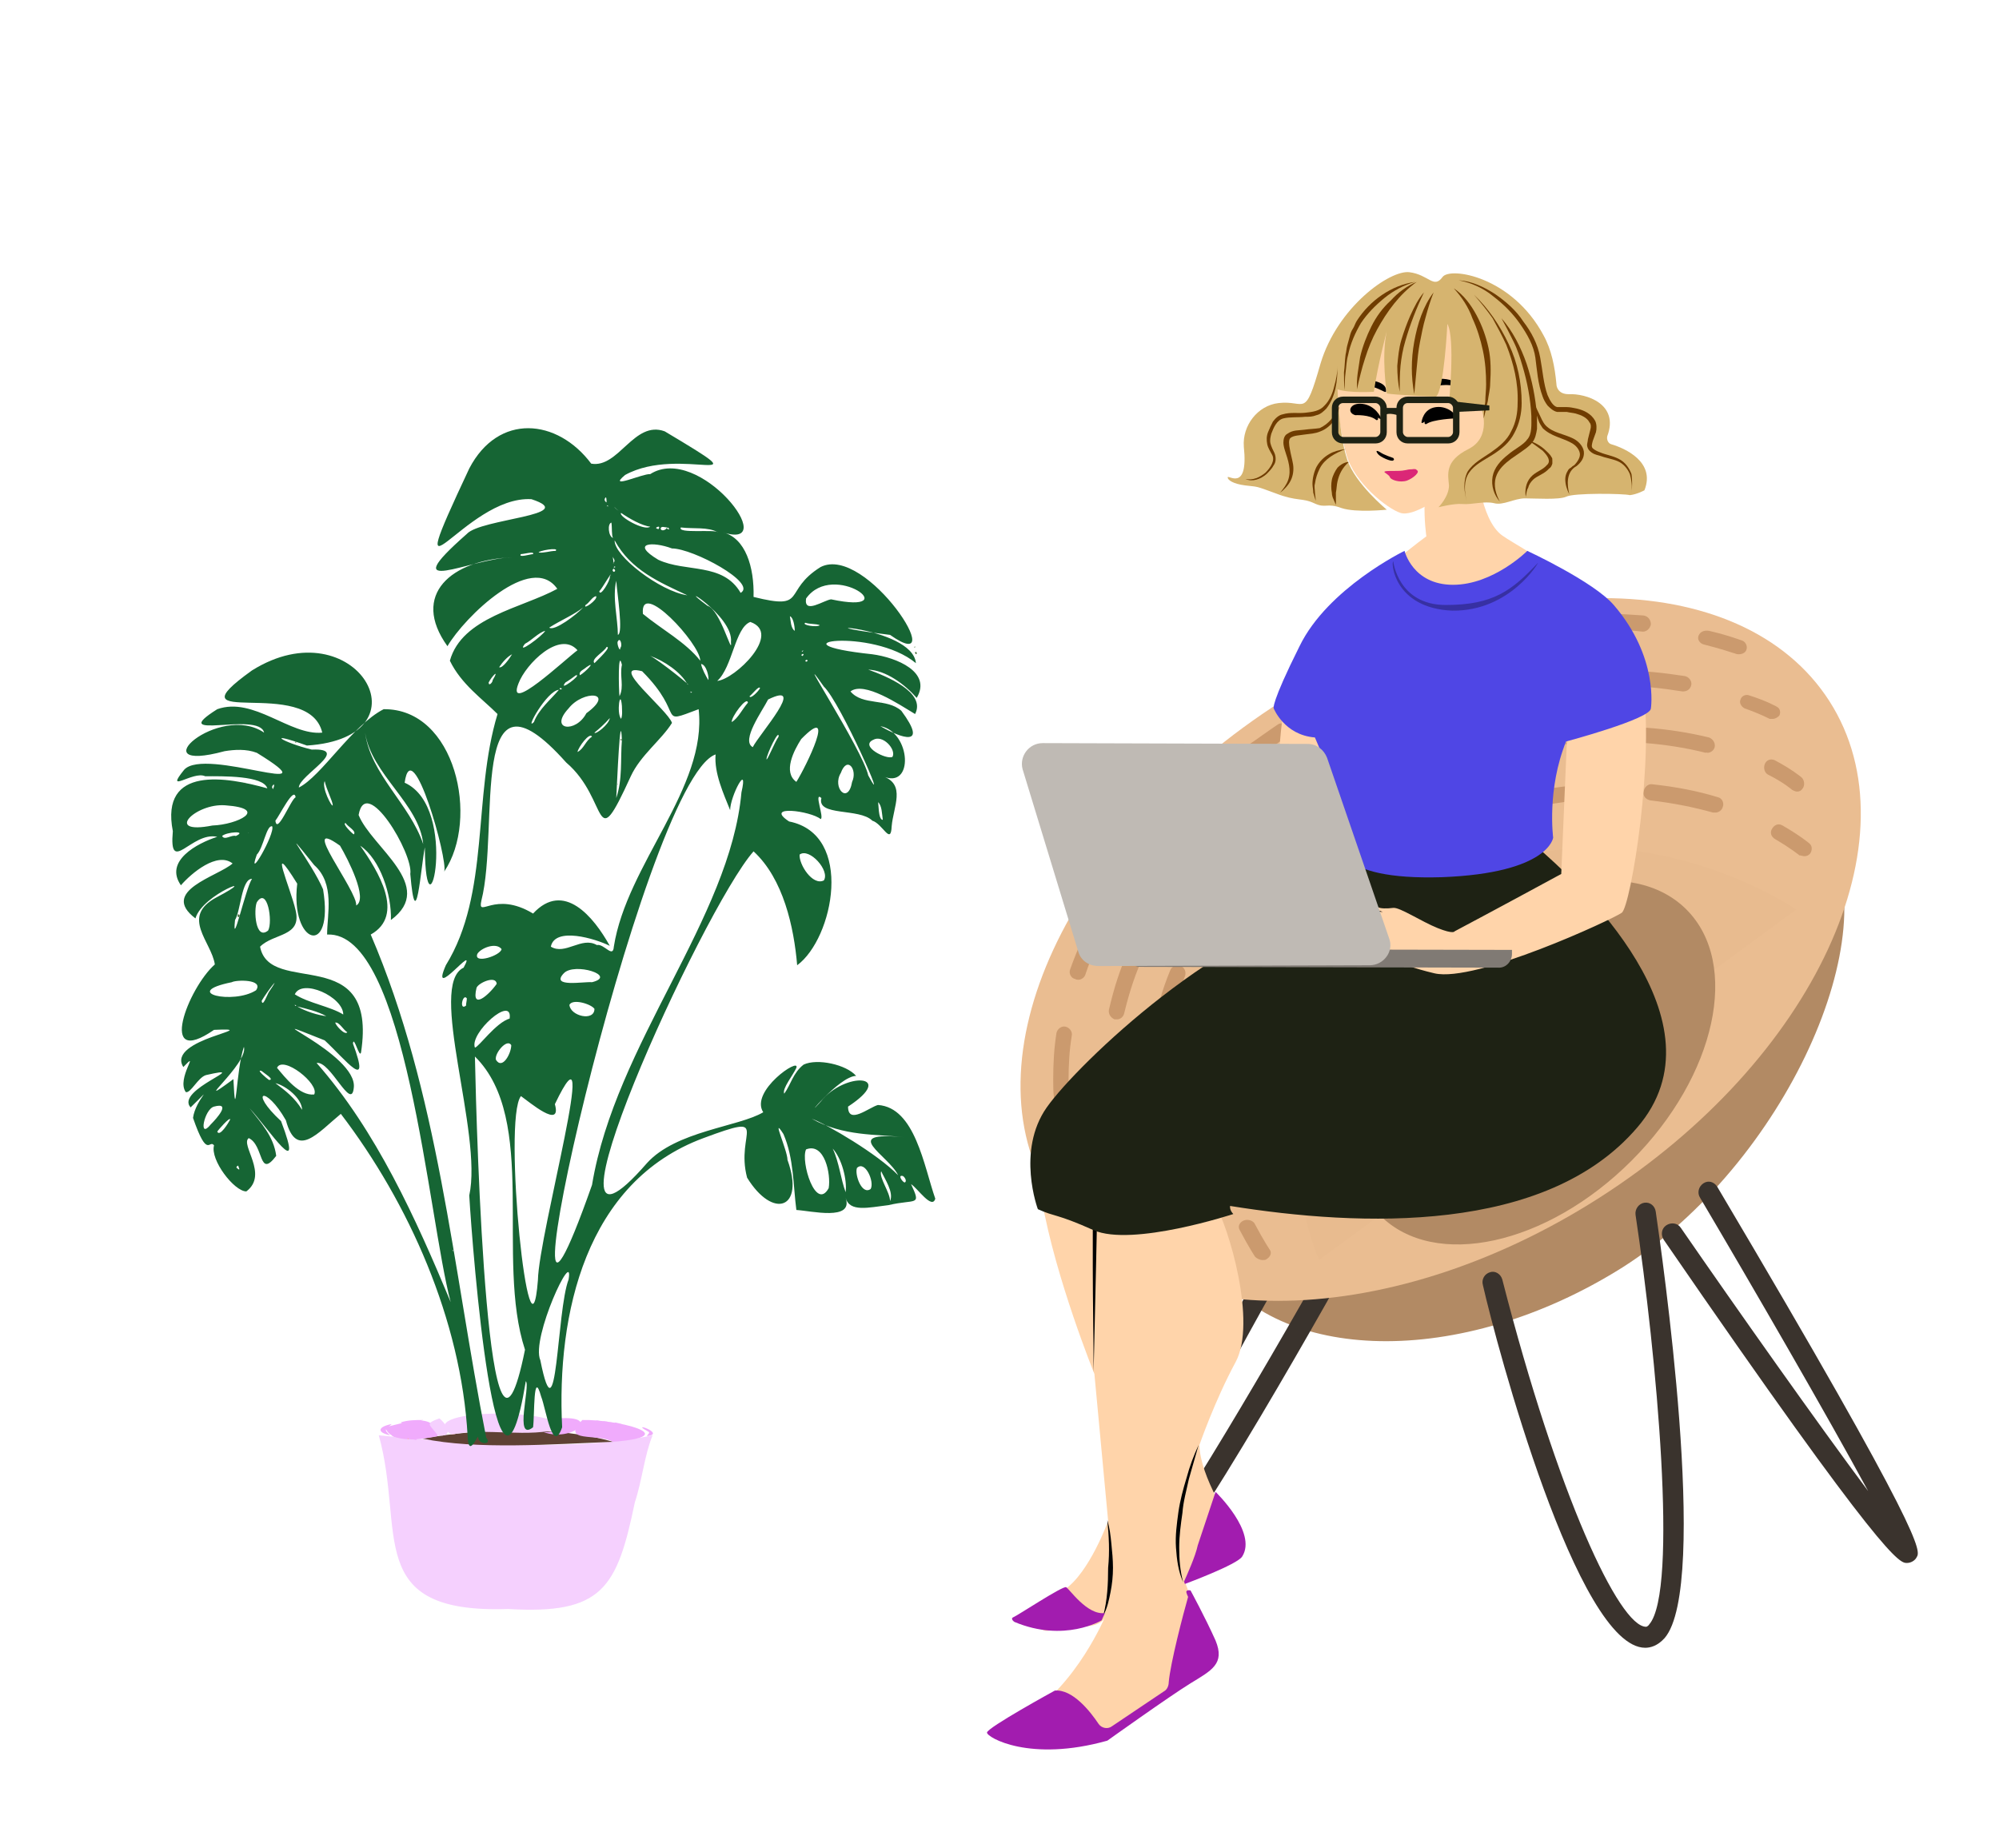 <svg version="1.1" xmlns="http://www.w3.org/2000/svg" x="0" y="0" viewBox="0 0 247.5 228.8" style="enable-background:new 0 0 247.5 228.8" xml:space="preserve"><style>.st0,.st2,.st3,.st4,.st5,.st6,.st7,.st9{fill-rule:evenodd;clip-rule:evenodd;fill:#f5d0fe}.st2,.st3,.st4,.st5,.st6,.st7,.st9{fill:#f0abfc}.st3,.st4,.st5,.st6,.st7,.st9{fill:#fdb7b2}.st4,.st5,.st6,.st7,.st9{fill:#416a36}.st5,.st6,.st7,.st9{fill:#166534}.st6,.st7,.st9{fill:#b28a64}.st7,.st9{fill:#3a332d}.st9{fill:#cb9a6e}.st11{fill:#ffd4aa}.st11,.st12,.st14,.st15,.st21{fill-rule:evenodd;clip-rule:evenodd}.st14,.st15,.st21{fill:#a21caf}.st15,.st21{fill:#1e2214}.st21{fill:#6f3c00}</style><g id="Plants" transform="matrix(-1 0 0 1 315 19)"><g id="Plants_x2F_Small_Monstera"><g id="Group_61"><path id="Fill_4816" class="st0" d="M252.1 180.2c-11.7.7-13.5-2.6-15.7-13.2-.9-2.7-1.2-5.9-2.2-8.3 10.6 2.2 25.2.8 33.9 0-3.3 11.9 2 22.1-16 21.5"/><path id="Fill_4818" d="M239.1 159.5c7-2 16.1-1.7 23.6-.4-6.7 1.4-16 .7-23.6.4" style="fill-rule:evenodd;clip-rule:evenodd;fill:#5f4134"/><path id="Fill_4820" class="st2" d="M239.1 159.5c-9-.7-.4-2.8 3.8-2.7 2.8 2.9-1.9 1.6-3.8 2.7"/><path id="Fill_4822" class="st2" d="M260.8 158.8c.4-3 3.6-1.8 6.5-1.1-.6 2.1-4.7 1.5-6.5 1.1"/><path id="Fill_4824" class="st2" d="M266.5 157.3c1.6.3 2 1 .2 1.4.9-.8.5-.7-.2-1.4"/><path id="Fill_4826" class="st2" d="M234.9 158.8c-2.5-.3 2.3-1.9-.1-.6-.4.2 0 .3.1.6"/><path id="Fill_4828" class="st2" d="M266.5 158.7c-.4.4-.9.1-1.3.4.2-.6.9-.5 1.3-.4"/><path id="Fill_4830" class="st2" d="M264.2 159.2c-.3 0-.5 0-.8.1.2-.3.6-.3.8-.1"/><path id="Fill_4834" class="st3" d="M264.6 159.1c-.1 0-.1.1-.2.1 0-.1 0-.2.2-.1"/><path id="Fill_4836" class="st3" d="M265 159c-.2-.1-.1-.1 0 0-.1 0-.1.1 0 0"/><path id="Fill_4838" class="st0" d="M259.1 158.6c-4.5-.9-9.5.5-13.7-.8.6-2.6 18.7-2.4 13.7.8"/><path id="Fill_4840" class="st2" d="M247.7 158.3c-3.6 1.3-7.3-2.1-1.9-1.7-.4 1.4 0 1.7 1.9 1.7"/><path id="Fill_4842" class="st0" d="M260.6 156.6c1.9.7 1.2.7.2 2.1-2 .3-1.2-1.3-.2-2.1"/><path id="Fill_4844" class="st2" d="M262.6 156.8c.9 0 1.9 0 2.8.3-.7.5-2.1 0-2.8-.3"/><path id="Fill_4850" class="st2" d="M237.9 157.3c.3-.1.7-.1 1-.2-.1.4-.6.1-1 .2"/><path id="Fill_4852" class="st2" d="M239.8 157c.2 0 .4 0 .6-.1-.3.2-.4.4-.6.1"/><path id="Fill_4854" class="st2" d="M240.8 156.9c.1 0 .3 0 .4-.1-.1.2-.3.3-.4.1"/><path id="Fill_4856" class="st2" d="M239.3 157.1h.3c-.1.1-.2.2-.3 0"/><path id="Fill_4858" class="st2" d="M240.6 156.9h-.1.1z"/><path id="Fill_4864" class="st3" d="M259.1 158.6c-.2 0-.4-.1-.6-.1.2 0 .4 0 .6.1"/><path id="Fill_4866" class="st3" d="M248.1 158.3h-.3.3"/><path id="Fill_4868" class="st3" d="M251.9 158.2h-.1.1"/><path id="Fill_4870" class="st4" d="M231.7 39.2z"/><path id="Fill_4872" class="st4" d="M256.7 132.1c-.1 0 0 0 0 0"/><path id="Fill_4874" class="st4" d="M205.9 67.9z"/><path id="Fill_4876" class="st5" d="M203 127.4c-.3-.1-.1-.6.2-.8.7-.2.1.7-.2.8zm.8-.9c1.2-2.5 7.4-5.5-.8-4.7 3.5-.4 7.6-.1 11.5-2.3-1.9.7-8.2 4.4-10.7 7zm1 3.2c-.5-1.1.7-2.8 1.1-3.7.3.8-1.1 2.6-1.1 3.7zm2.4-1.5c-.5-.9.7-3.6 1.7-2.6.3.8-.6 3.4-1.7 2.6zm3.1.4c-.2-1.6.5-4.2 1.6-5.4-.8 1.7-1 3.8-1.6 5.4zm2.1-.5c-.3-1.7.5-5.7 2.8-4.8.7 1.5-1.2 7.7-2.8 4.8zm29.3-.4c-2.9-17.5-17.1-33-18.5-48.6-.9-3.9 1.4.5 1.4 2.2.8-2 2-4.6 1.8-6.9 9.1 3.2 28.8 91.6 15.3 53.3zm2.9 11.7c-.7-4.2 4.7 7.3 3.5 10-2.1 10.5-2-6.1-3.5-10zm3.8.1c-.1-5.8-8-34.1-2.1-21.8-.9 3.2 3.2-.3 4.2-1 2.3 2.9-1.1 35.5-2.1 22.8zm1.6 8.6c3.7-11.3-1.7-28.5 6.2-36.3-.2 9.8-1.6 59.1-6.2 36.3zm1.7-37.7c.5-.9 2.1 1 1.9 1.8-.8 1.3-1.9-.8-1.9-1.8zm4.5.3c-.5-.1-2.6-3.1-4.3-3.6-.4-3 5 1.8 4.3 3.6zm-.2-7.4c.7 2.9-1.6.8-2.5-.5.1-1.1 2.3-.1 2.5.5zm-.1-4.2c.5 1.3-2.9.2-3-.6.7-.9 2.6-.1 3 .6zm-14.5 6.8c.4-.6 2.7-1.3 3.1-.5-.1 1.4-3.1 2.1-3.1.5zm.3-3.3c-3.2-.8 2.2-2.5 3.5-1.1 1.7 1.8-2.5 1-3.5 1.1zm13.7-10.1c.5 2.3-1.6-1.3-6.4 1.6-3.8-4.1-7.5.4-9.5 4 1.8-.9 6.8-2.4 7.3.1-1.8 1.1-3.8-1.3-5.7-.2-.9-.2-2 1.7-2.1.2-1.6-10.2-11.6-19.7-10.5-29.4 5.3 2 1.5.8 7-4.7 4.3-1.1-3.2 4.8-3.7 6.4 1.3 2.1 3.9 4 5.1 6.6 4.7 10.3 2.6 2.9 8-1.7 12.3-13.8 8.2 8.1 10.5 17.1zm-2.2-28.9c-.4.2-1.3-1.1-1.6-1.6.6.3 1.2 1 1.6 1.6zm-4.3 6.8c-.6-1.6-2.1-2.8-3.1-4 1.5.1 4.3 5.2 3.1 4zm1.9-4.8c1.6 4-5.8-3-7.3-4.1 2.2-2.5 6.4 1.7 7.3 4.1zm-.8-4.9c1.2 1.5-2.2-1-2.5-1.6.8.2 1.7 1.2 2.5 1.6zm-3-2c-.6.5-3.4-1.6-4.2-2.5 1.1.9 2.8 1.6 4.2 2.5zm-4.6 4.9c.3.3 1 .5.8 1-.7-.4-2.1-1.9-.8-1zm.1-7.7c.4.7-1.6-.7-1.3-1.1.5.1.8.8 1.3 1.1zm-2.6 5.2c.3.6 2 1.5 1.5 2-.4-.4-2.2-2.1-1.5-2zm1.5 10.6c-.1.3-1.8-1-1.9-1.8.6.7 1.4 1.4 1.9 1.8zm3.6-6.2c1 1.3-2.2-1.1-1.3-.9.4.3.8.6 1.3.9zm.5.7h.2c.1.2-.4.2-.2 0zm-3.8 6c.3-.6 1.7 1.3 1.8 1.9-.8-.4-1-1.4-1.8-1.9zm.7-2.9c-3.7-2.7.4-2.9 2.2-.6 2.5 2.7-.9 3.1-2.2.6zm-1.6-15.1c-.1.8-1.4-1.4-1.3-1.8-.5-1.1.9 1.4 1.3 1.8zm-.7-11.5c.1.2 0 .4-.2.5 0-.2 0-.9.2-.5zm-.4 1c0-.1.1-.2.2 0-.1-.1-.1 0-.2 0zm-.4 2c.5.1.4 1.7-.2 1.9.2-.3.1-1.3.2-1.9zm.1-.4v.1-.1zm-.1.2c.1.1.1.1 0 0 0 .1 0 .1 0 0zM238 68.4c.2-2.3.7.9.1 1.6-.2-.5-.1-1.1-.1-1.6zm0-5.1c.5-2.1.4 3 .3 3.9-.6-1.2 0-2.5-.3-3.9zm.2-2.1c-.3-.2 0-1.4.3-.8.2.2-.3 1.5-.3.8zm.5-8.3c.5 2.1-.2 4.7-.2 6.7-.7-.2.1-5.2.2-6.7zm.2-.5c.1-.1.1-.1 0 0 .1.1 0 0 0 0zm.1-1c.2.1.2.3 0 .4-.3-.1-.1-.3 0-.4zm-.2-.2c.1-.1.1-.1.2 0 0 .1 0 .1-.2 0zm.3-.5c-.5-.3.2-.8 0-.8.1 0-.2 1.1 0 .8zM238 72.6c.2-4.3.6 5.4.7 7.2-.8-2.4-.5-4.7-.7-7.2zm.9-24.7c.1 1.9-5.6 6.3-9 6.8 3.4-1.6 7-3.1 9-6.8zm0-4.1c.2-.2-.3.4-.5.4.1 0 .3-.2.5-.4zm-.8.7c.4.4-2.9 2.3-3.6 1.7 1-.1 2.6-1 3.6-1.7zm-4.6 1.7c.3.1.4.2 0 .3-.1 0-.2-.3 0-.3zm-.3.2c0 .4-.6.3-.8-.1.3 0 .7-.2.8.1zm-.9-.1c.1.1.3.2.2.1-.3.2-.5.2-.2-.1zm-.5 2.6c2.4-.9 5.2-.7 1.7 1.4-3.4 1.6-8 .3-10.2 4.1-2.1-1.2 5.9-5.5 8.5-5.5zm-1.1-2.6c.5.8-4.2.2-4.6.6 1.3-.7 3-.4 4.6-.6zm-.8 19.4c.8-1.5 2.9-2.9 4.6-3.5-1.2.6-5.5 4.1-4.6 3.5zm-.6 1c.1 0 .2-.1.2-.1 0 .2 0 .2-.2.1zm-1-3.9c0-2.1 7.5-10.2 7.1-5.8-2.3 1.9-5.3 3.5-7.1 5.8zm-.9-6.8c-1.6.5-3.1 6.4-2.9 4.5-.4-3.3 7.5-7.9 2.9-4.5zm-.1 9.2c-.1-.3.2-1.9.9-2-.1.6-.6 1.5-.9 2zm-5.2-7.2c1.9.7 2.2 5.6 4.1 7.3-2.2-.2-8.1-5.9-4.1-7.3zm.1 9.2c-.1.4-1.1-.6-1.3-1 .1-.4 1 .8 1.3 1zm-2.3.4c.7 1.4 3.4 5.1 1.9 5.9-.8-1.6-6.8-8.3-1.9-5.9zm-1.3 4.6c-.1-1.1 1.5 2.2 1.5 2.8-.1.2-1-2.1-1.5-2.8zm3.8-4.2c.1-.9 2.1 1.8 2 2.4-.8-.5-1.3-1.6-2-2.4zm34.9 37.5c0-.3-.1-.6-.1-.9.5-.7 1 1.6.1.9zM254 65.2c-.9-1.5.1-.5.5.3 0 .5-.5 0-.5-.3zm-7.8-16c-.5-.5 2.2 0 2.1.2-.6.1-1.4-.2-2.1-.2zm2.8.4c-.2-.4 1.1 0 1.5 0 .4.5-1.2 0-1.5 0zm-31.8 7.7c-.1.5-.1 1.5-.6 1.8 0-.6.2-1.7.6-1.8zm-1.4 15.2c.9 1.4 2.3 4.1.6 5.3-1.2-1.9-5.1-9.9-.6-5.3zm-.2-11c0 .1.2.1.1.2-.1-.1-.2-.1-.1-.2zm-.1.5c.1-.1.2 0 .3.1-.2.2-.2.1-.3-.1zm-.5.8c.1-.2.2-.1.3 0-.1.2-.2.1-.3 0zm.3-4.7c.5.3-1.5.6-1.8.3.5-.2 1.2-.1 1.8-.3zm-.1-3c.3 2-2.2.2-3.1.1-9.4 2-.3-4.9 3.1-.1zM213 66c4.3-6.1-4.8 7.8-5.5 11-2.8 5.2 3.4-9 5.5-11zm-6.1 6.6c1.7.8-1.7 2.5-2.4 2.1-.5-.9 1.2-2.8 2.4-2.1zm-1.2 9.9c.1-.7.1-1.8.6-2.2-.1 0 0 2.2-.6 2.2zm3.8-4.7c-.7-1.5.6-3.3 1.4-1.1 1.1 1.8-.9 4-1.4 1.1zm6.5 9c.1 1.2-1.6 3.9-3 3.2-.8-1.2 1.8-4.1 3-3.2zm-3.6 2s-.1 0 0 0c-.1 0-.1 0 0 0zm-13.2 40.6c.4 1.4 2.2-1.3 3-1.8-1.3 2.8-.6 1.8 2.8 2.6 2.5.3 4.8.9 5.3-.9-1 2.9 4.3 1.6 6.1 1.5.4-3 .3-6.4 1.6-9.4 1.6-2.5-.5 2-.5 3.2-2.2 6.1 1.8 7.4 5 2.2 1.5-5.6-3.2-8.1 5.4-4.9 14.6 5.4 18.2 21.8 17.5 35.8 1.2 3.5 2-2.3 2.6-3.8 1-3.6.8 2.4 1 3.8 2.4 1.9.3-5.2.9-5.7 3.6 21.9 6.6-16.1 7-23-1.7-7.7 5.2-26.1.7-28.2-1.9-3.5 4.3 4.5 2.2-.3-5.5-8.9-3.3-20.9-6.4-31.1 1.9-1.9 4.5-3.7 5.9-6.6-1.5-5.4-8.9-6.5-13.3-8.9 3.2-4.6 11.5 3.5 13.6 7.1 4.6-6.4-.5-10.7-8-11 5.1.1 14.8 5.2 5.6-2.9-1.7-1.9-14.1-2.3-8-4.3 8.3-.5 16.8 15.6 7.7-3.8-3.6-6.9-10.9-6.2-15.1-.6-3.4.6-5.3-5.4-9.1-4-12.9 7.7-2 1.6 4.9 5.4 2.3 1.9-2.2-.2-3.1-.1-6.1-3.9-16.4 9.6-9 7.2-2.8.7-3.9 4.3-3.8 8-6.8 1.7-3.5-.7-8.3-3.7-5.7-2.9-16.4 13.9-8.6 8.4 13.2-1.6-2.8-1.2-3.2 3.5 5.4-4.5 18.6-2.5 5.4-1.1-3 .4-7.4 2.2-5.5 5.4 1.5-1.7 3.8-3.4 6-3.5-2.2.8-7.2 2.8-5.8 5.5 2-1.2 6.3-4.1 8-2.8-1.5 1.8-4.5.8-6.3 2.4-3.4 4.6 0 3.4 2.6 1.9-3.8.7-4.2 7.9-.3 6.2-2.9 1-1.3 3.8-1.1 6.2.1 2.4 1.1-.3 2.4-.7 1.6-1.6 6.9-.5 6.3-2.8 1-.9-.4 2.5.1 2.6 1.2-1 7.1-1.8 3.9.3-8.1 1.6-5.5 14.5-1 17.8.4-4.7 1.7-10.7 5.4-14.1 6.3 7.1 28.7 56.4 13.2 38.6-3.6-4-11.4-4.5-14.4-6.3 1.7-2.6-4.6-6.9-4.1-5.5.4.9 1.8 2.6 1.5 3.2-.8-1.1-1.1-2.6-2.4-3.6-1.7-.8-5.3 0-6.5 1.4 2.1 0 6.9 6 4.4 3.2-3-3.8-9.5-3.4-3.4.6 0 2.3-2.6.1-3.7-.2-4.6.3-5.7 7.6-7.1 11.6z"/><path id="Fill_4878" class="st4" d="M245.5 66.2"/><path id="Fill_4880" class="st4" d="M213.5 112.3z"/><path id="Fill_4882" class="st4" d="M270.9 71.1"/><path id="Fill_4886" class="st4" d="M270.9 71.1"/><path id="Fill_4888" class="st5" d="M258.9 135.9c-.1 0 0-.2.1-.1-.1 0-.1.1-.1.1m19.4-30.4c.1 0 .1-.1.2-.1 0 .1-.1.2-.2.1m-3.7 1.3c1.1-.6 2.4-.9 3.6-1.2-1 .6-2.6 1.1-3.6 1.2m-2.6 2c.5-.3 1-1.3 1.5-1.2-.1.4-1.2 1.6-1.5 1.2m.5-2.2c0-2.2 5.1-4.5 6-2.5-1.7 1.1-4.4 1.5-6 2.5m-13.3 35.6c2.8-10.4 5.5-46 15.3-45.5 0-2.5-1-6.3 1.6-8.6 4.9-6.1.3-.3-1.1 3-1.4 8.5 4.1 6.9 3.2-.7 3.8-6.1.8.6.2 3.3-.8 3.3 2.7 2.8 4.4 4.5-1.2 6.3-14.6-.7-12.5 13.1.2.8.9-2.2 1-1.1-2.3 6.2.9 2 3.5-.4 10.3-4.1-4.2 1.6-3.6 5.9.3 2.9 2.9-3.4 4.6-3.1-7.4 8.4-12.3 19.3-16.6 29.6m16.9-25.7c-.7-1.3 3.9-4.9 4.6-3.3-1 1.2-2.8 3.5-4.6 3.3m1.5 1.9c0-1.4 2-3 3.3-3.3-1.2.9-2.4 1.8-3.3 3.3m4.1-14.6c-1.7-2.5.2-.1.9 1.1-.1.9-.7-.8-.9-1.1m0 10.9c-.8 0 .7-.9.9-1.1.8-.3-.6.9-.9 1.1m1.6-11.1c-1-1.4 2.5-1.3 3-1 6.4 1.3-.2 2.8-3 1m1.5 7c-.6 2.1 7 8.2 1.3 4-.3 6.3-.3-1.1-1.3-4m.6 15.2c-.1-.1.1-.3.1-.5.4.2.2.3-.1.5m1.1-6.2c0-.4 1.5 1.3 1.6 1.5-.3.7-1.4-1.1-1.6-1.5m2.4.6c-.7-.7-2.6-2.8-.4-2.2 1.2.3 2 4.2.4 2.2m-3-25.3c.4 3.9-1.3-3.9-2.1-5.1 1.3 0 1.4 4 2.1 5.1m-.1-10.4c-1.5-.7 1.2-.5 1.7 0-.3.6-1.2-.2-1.7 0m-1.6-.4c0-.1.1 0 0 0m4.5-.9c-3.1-.1-7.1-2.1-1.6-2.5 3.7-.3 7.7 3.7 1.6 2.5m-5.5 9.5c.4.9.2 4.8-1.4 3.5-.6-1.1.1-5.5 1.4-3.5m0-5.9c1.3 3.6-2.3-2.6-1.9-3.5.7-.2 1.1 2.7 1.9 3.5m-1.6-8.7c.1.1 0 .1 0 0m-.5 0c.2.2.3.3.1.6-.1-.3-.2-.4-.1-.6m-.2 4.5c-.2 1.8-1.9-2.6-2.5-2.9.2-1.4 2 2.3 2.5 2.9m-6.1-4.9c.4.8-.9 3.3-1 3 0-.5.8-2 1-3m-1.9 8c5.3-3.8-2.2 5.6-2 7.4-1.5-.8 1-5.7 2-7.4m-.7-2.8c.5 0-.7 1.2-1 1.4-.4-.4.8-1 1-1.4m-2.4-11.2c-.7 5.2-5.5 8.8-7.2 13.8.5-5 6.4-8.6 7.2-13.8m-15 87.3c-.8.9 1 .9 1-.1.1-.2 1.2 2.7 1.3-.1.8-14.4 7.3-28.9 15.7-39.9 2.8 2.3 5.5 5.7 6.8.8 2.5-4.4 4.7-3.7.6.1-3 7.9 1.5 1 3.9-1.6-1.4 1.8-3 3.5-3.3 5.9 2.2 2.9 1.5-1.3 3.4-2.2 1.1.8-2.5 4.5.3 6.6 1.5 0 4.5-3.9 4-5.7.6-.8.8 1.8 2.6-3.4-.3-2.3-3-4.5.3-1.3 2-2.2-8-5.4-1.9-4 1 .3 1.9 2.3 2.5 2.1 1.2-1.7-1.9-5.4.3-3.1 2.2-3.5-10.4-4.9-3.8-4.6 7.1 4.9 3.2-5.2-.1-8.1.4-2.8 4.3-5.9-.2-8.3-5.9-3.1 1.7-.5 2.6 2.6 4.5-3.4-2.8-5.2-4.6-6.8 1.9-1.5 5.1 1.2 6.4 2.7 2.1-3-2-5.2-4.5-6 3.2-.7 6 4.9 5.5-.7 1.6-8.2-6.7-6.7-11.7-5.3.5-1.6 5.5-1.5 7.7-1.5 1.5-.7 5.1 2.3 2.6-.8-2.6-2.9-18.9 4-9-2.1 1.3-.5 2.8-.4 4-.2 10.7 2.9.7-6.1-4.9-2.3.6-2.7 12.3 1.2 5.8-2.9-4.5-1.6-9 3.3-13 2.9 1.7-7.2 19.3-.1 8.7-7.7-12.8-8-22.3 8.3-6.8 9.3 5.3-1.9 3.1-.4-.6.5-5-.2 1.6 3.2 1.6 4.7-2.8-1.4-6.6-7.7-10.5-9.7-8.9-.1-11.9 13.6-7.5 20.1-.5-1.4 4-17.4 4.9-11-6.9 3.1-2.6 20.8-2.5 8 .5 2.5 1.1 11.4 1.8 3.3-.4-2.5 5.5-12.4 6.4-7.3-1.6 4-9.7 8.8-4 13-.1-3.1 1.3-7.5 3.8-9.2-2.2 3.1-5.6 8.6-1.3 11-8.4 19.6-10.1 40.9-14.3 62.3"/><path id="Fill_4890" class="st4" d="M286.1 90.7"/><path id="Fill_4892" class="st4" d="M286.1 90.7"/><path id="Fill_4894" class="st4" d="M262.4 85.7"/><path id="Fill_4896" class="st4" d="M270.3 109.8"/><path id="Fill_4898" class="st4" d="M286.1 90.7"/><path id="Fill_4900" class="st4" d="M201.6 62c.1-.2.2-.2 0-.3-.1.1-.2.2 0 .3"/><path id="Fill_4902" class="st4" d="M201.7 61.1c0 .1.1.1.1 0-.1-.1-.1-.1-.1 0"/><path id="Fill_4904" class="st4" d="M205.8 67.8c0 .1.1.1 0 0"/><path id="Fill_4906" class="st4" d="M205.9 67.9"/><path id="Fill_4908" class="st4" d="M284.7 78c.1 0 .1-.1 0-.1s-.1.1 0 .1"/><path id="Fill_4910" class="st4" d="M284.7 78"/><path id="Fill_4912" class="st4" d="M204.8 84.1z"/><path id="Fill_4914" class="st4" d="M283.2 78.4c0 .1 0 .1.1 0h-.1"/><path id="Fill_4916" class="st4" d="M293.2 78c-.1 0-.1 0 0 0 0 0 0-.1 0 0"/><path id="Fill_4918" class="st4" d="M290.5 77.5c0 .1.1 0 0 0"/><path id="Fill_4920" class="st4" d="M209.2 114"/><path id="Fill_4922" class="st4" d="M277.3 71.3c0 .1 0 0 0 0"/><path id="Fill_4924" class="st4" d="M259.3 60.9c0-.1 0-.1 0 0"/><path id="Fill_4926" class="st4" d="M259.3 60.8z"/><path id="Fill_4928" class="st4" d="M259.4 60.8c-.1 0-.1 0 0 0"/><path id="Fill_4930" class="st4" d="M259.3 60.8"/><path id="Fill_4932" class="st4" d="M287.3 126"/><path id="Fill_4934" class="st4" d="M255.9 50.7s0 .1 0 0c0 .1 0 0 0 0"/><path id="Fill_4936" class="st4" d="M235 64.7"/><path id="Fill_4938" class="st4" d="M235 64.7"/><path id="Fill_4940" class="st4" d="M223.1 77.4"/><path id="Fill_4942" class="st4" d="M223.1 77.4s0 .1 0 0"/><path id="Fill_4944" class="st4" d="M214.2 73.3s.1 0 0 0c.1 0 0 0 0 0"/><path id="Fill_4946" class="st4" d="M214.3 64.3c.1 0 .1 0 0 0 .1-.1.1 0 0 0"/><path id="Fill_4948" class="st4" d="M214.4 64.2s-.1 0 0 0c0 .1 0 0 0 0"/><path id="Fill_4950" class="st4" d="M224.9 59.1c0 .1.1 0 .1 0h-.1"/><path id="Fill_4952" class="st4" d="M238 72.6"/><path id="Fill_4954" class="st4" d="M238.1 72.5s-.1 0-.1.1c.1.2.3-.1.1-.1"/><path id="Fill_4956" class="st4" d="M238.6 78.1c0-.1-.1 0-.1 0 0 .1 0 0 .1 0"/><path id="Fill_4958" class="st4" d="M238.4 78.1s0 .1 0 0"/><path id="Fill_4960" class="st4" d="M238.2 66v-.1.1"/><path id="Fill_4962" class="st4" d="M245.5 66.2"/><path id="Fill_4964" class="st4" d="M245.5 66.2"/><path id="Fill_4966" class="st4" d="M245.5 66.2"/><path id="Fill_4968" class="st4" d="M245.5 66.2"/><path id="Fill_4970" class="st4" d="M232.3 46.4s.1.1 0 0"/><path id="Fill_4972" class="st4" d="M270.2 109.7c.1 0 .1.1 0 0 .1.1.1 0 0 0"/><path id="Fill_4974" class="st4" d="M270.2 109.7"/><path id="Fill_4976" class="st4" d="M270.3 109.8"/><path id="Fill_4978" class="st4" d="M270.2 109.7c-.1 0 0 .3 0 0 .1.1 0 .1 0 0"/><path id="Fill_4980" class="st4" d="M270.3 109.8"/><path id="Fill_4982" class="st4" d="M270.2 109.7"/><path id="Fill_4984" class="st4" d="M270.2 109.7c.1.1.1.1 0 0 .1.1 0 0 0 0"/><path id="Fill_4986" class="st4" d="M270.2 109.7c0 .1.1.1 0 0 .1.1 0 0 0 0"/><path id="Fill_4988" class="st4" d="M274.3 94.2c0 .1.1.1 0 0 .1 0 0 0 0 0"/><path id="Fill_4990" class="st4" d="M271.7 116.9"/><path id="Fill_4992" class="st4" d="M271.7 116.9s.1 0 0 0"/><path id="Fill_4994" class="st4" d="M271 92.5c0 .1-.1 0 0 0 0 .1 0 0 0 0"/><path id="Fill_4996" class="st4" d="M271 92.5c-.1 0-.1 0 0 0-.1 0 0 .1 0 0"/><path id="Fill_4998" class="st4" d="M278.5 72.9c-.1-.1-.1-.1-.2 0 .1.1.1 0 .2 0"/><path id="Fill_5000" class="st4" d="M281.7 95.3c0 .1 0 0 0 0"/><path id="Fill_5002" class="st4" d="M285.6 113.6c0-.1 0 0 0 0"/><path id="Fill_5004" class="st4" d="M285.4 94.5"/><path id="Fill_5006" class="st4" d="M285.5 94.2c0 .1 0 .1.1.1l-.1-.1"/><path id="Fill_5008" class="st4" d="M285.4 94.5c.2.2.2-.2.1-.3-.2 0-.2.2-.1.3"/><path id="Fill_5010" class="st4" d="M280.8 83.2c0-.1 0-.1 0 0-.1-.1-.1 0 0 0"/></g></g></g><g id="Chair"><path id="Fill_1" class="st6" d="M226 103.2c-7.9-12.2-33.5-4.6-53.7 8.1-20.2 12.7-30.1 33-22.2 45.2 7.9 12.2 30.6 13.1 50.8.4 20.1-12.8 33-41.5 25.1-53.7"/><path id="Fill_3" class="st7" d="M138.2 200h.4c4.2-1 21.4-31.1 28.6-44 .3-.6.1-1.4-.5-1.8-.6-.4-1.4-.1-1.8.5-9.9 17.7-21.3 36.6-25.6 41.6 1.8-6 11.1-24 20.4-40.3.4-.6.1-1.4-.5-1.8-.6-.4-1.4-.1-1.8.5-.1.1-5.9 10.5-11.4 21-11.6 22.2-10 23.2-8.8 24.1.3.1.6.2 1 .2z"/><path id="Fill_5" class="st7" d="M203.7 204c.6 0 1.5-.2 2.4-1.2 5.6-6.5-.4-48-1.1-52.8-.1-.7-.7-1.2-1.4-1.1-.7.1-1.2.8-1.1 1.5 2.6 17.3 5.3 46.5 1.7 50.7-.2.3-.4.3-.4.3-3.3 0-10.9-16.1-17.8-43-.2-.7-.9-1.1-1.5-.9-.7.2-1.1.9-.9 1.6 1.7 7.5 11.7 44.9 20.1 44.9"/><g id="Group_9"><path id="Fill_7" class="st7" d="M236.1 193.5c.5 0 1-.3 1.2-.7.5-.8 1.2-2.2-24.7-45.9-.4-.6-1.1-.8-1.7-.4-.6.4-.8 1.2-.4 1.8 6.5 11 15.7 26.9 20.8 36.3-6.2-8.3-16.3-22.6-23.2-32.6-.4-.6-1.2-.7-1.8-.3-.6.4-.7 1.2-.3 1.8 27.5 40 29.2 40 30.1 40"/></g><path id="Fill_10" d="M226.5 86.8c-10.9-17-41.2-17-67.8 0-26.6 17-39.3 44.5-28.5 61.5 10.9 17 41.2 17 67.8 0 26.6-17 39.4-44.5 28.5-61.5" style="fill-rule:evenodd;clip-rule:evenodd;fill:#eabd91"/><path id="Fill_12" class="st9" d="M133.5 149c.1 0 .3 0 .4-.1.5-.2.7-.9.5-1.4 0 0-.6-1.4-1.1-3.8-.1-.6-.6-.9-1.1-.7-.5.1-.8.7-.6 1.3.6 2.6 1.2 4 1.2 4.1 0 .4.3.6.7.6"/><path id="Fill_14" class="st9" d="M203.4 78.2c.5 0 .9-.4 1-.9 0-.5-.3-1-.9-1.1-2.6-.2-5.3-.3-8.1-.1-.5 0-.9.5-.9 1s.5.9 1 .9c2.8-.1 5.3-.1 7.9.2-.1 0 0 0 0 0M180 81h.3c2.5-.8 5.1-1.5 7.6-1.9.5-.1.9-.6.8-1.1-.1-.5-.6-.9-1.1-.8-2.6.5-5.2 1.2-7.8 2-.5.2-.8.7-.6 1.2 0 .3.4.6.8.6m-14.5 6.3c.2 0 .3 0 .5-.1 2.3-1.3 4.7-2.5 7-3.5.5-.2.7-.8.5-1.3-.2-.5-.8-.7-1.3-.5-2.4 1-4.8 2.3-7.2 3.6-.5.3-.6.9-.4 1.3.2.4.5.5.9.5m-13.2 8.9c.2 0 .4-.1.6-.2.9-.7 1.8-1.4 2.8-2.2 1.2-.8 2.3-1.7 3.5-2.5.4-.3.6-.9.3-1.3s-.9-.6-1.3-.3c-1.2.8-2.4 1.7-3.6 2.5-1 .7-2 1.5-2.9 2.2-.4.3-.5.9-.2 1.4.2.2.5.4.8.4m-11.2 11.2c.3 0 .6-.1.8-.4 1.5-2 3.3-4 5.2-5.9.4-.4.4-1 0-1.4-.4-.4-1-.4-1.4 0-2 1.9-3.8 4-5.3 6-.3.4-.3 1 .2 1.4.1.2.3.3.5.3m-7.6 13.9c.4 0 .8-.3.9-.7.8-2.4 1.9-4.8 3.1-7.1.3-.5.1-1.1-.4-1.3-.5-.3-1.1-.1-1.3.4-1.3 2.4-2.4 4.9-3.3 7.4-.2.5.1 1.1.6 1.2.2.1.3.1.4.1m-2.1 15.7c.6 0 1-.5 1-1 0-.7-.1-1.5-.1-2.3 0-1.8.1-3.7.4-5.5.1-.5-.3-1-.8-1.1-.5-.1-1 .3-1.1.8-.3 1.9-.4 3.8-.4 5.7 0 .8 0 1.6.1 2.4 0 .6.4 1 .9 1"/><path id="Fill_16" class="st9" d="M215.3 81c.4 0 .8-.2.9-.5.2-.4 0-1-.5-1.2-.1 0-1.5-.6-4.1-1.2-.6-.1-1.1.1-1.3.6-.2.5.2 1 .7 1.1 2.4.6 3.7 1.1 3.8 1.1.2.1.4.1.5.1"/><path id="Fill_18" class="st9" d="M141.3 153c.2 0 .4 0 .5-.1.5-.2.7-.8.4-1.2 0 0-.8-1.2-1.7-3.1-.2-.5-.9-.7-1.4-.5-.6.2-.9.7-.6 1.1 1 2.1 1.8 3.3 1.9 3.3.1.3.5.5.9.5"/><path id="Fill_20" class="st9" d="M208.4 85.6c.5 0 .9-.3 1-.8.1-.5-.3-1-.8-1.1-2.6-.4-5.3-.7-8.1-.7-.5 0-1 .4-1 .9s.4 1 1 1c2.6 0 5.3.3 7.8.7h.1m-23.7 1.2h.2c2.6-.7 5.2-1.1 7.7-1.5.5-.1.9-.5.8-1.1-.1-.5-.5-.9-1.1-.8-2.6.3-5.3.8-8 1.5-.5.1-.8.7-.7 1.2.2.5.6.7 1.1.7m-15 5.6c.1 0 .3 0 .4-.1 2.4-1.2 4.8-2.2 7.2-3.2.5-.2.8-.7.6-1.2-.2-.5-.8-.8-1.2-.6-2.5.9-4.9 2-7.4 3.2-.5.2-.7.8-.4 1.3.1.4.5.6.8.6m-13.5 8.3c.2 0 .4-.1.6-.2 1-.8 2.1-1.5 3.2-2.3l3.3-2.1c.5-.3.6-.9.3-1.3-.3-.5-.9-.6-1.3-.3-1.1.7-2.2 1.4-3.4 2.2-1.2.8-2.3 1.6-3.3 2.3-.4.3-.5.9-.2 1.3.2.3.5.4.8.4m-11.3 11.2c.3 0 .6-.1.8-.4 1.5-2 3.2-4 5.1-5.9.4-.4.4-1 0-1.4-.4-.4-1-.4-1.4 0-2 2-3.8 4-5.3 6.1-.3.4-.2 1 .2 1.3.2.2.4.3.6.3m-6.6 14.3c.4 0 .8-.3.9-.8.6-2.5 1.4-5 2.5-7.3.2-.5 0-1.1-.5-1.3-.5-.2-1.1 0-1.3.5-1.2 2.5-2 5.1-2.6 7.7-.1.5.2 1 .7 1.2h.3M138 142h.2c.5-.1.9-.6.8-1.1-.4-2.4-.7-4.8-.7-7.2v-.5c0-.5-.4-1-1-1-.5 0-1 .4-1 .9v.5c0 2.5.2 5 .7 7.6.2.5.6.8 1 .8"/><path id="Fill_22" class="st9" d="M219.5 89c.3 0 .6-.2.8-.4.2-.4.1-.9-.3-1.1 0 0-1.2-.7-3.4-1.4-.5-.2-1 .1-1.1.5-.2.4.1.9.5 1.1 2 .7 3.1 1.3 3.1 1.3h.4"/><path id="Fill_24" class="st9" d="M148.3 155c.2 0 .4 0 .5-.1.5-.2.7-.8.4-1.2 0 0-.8-1.2-1.7-3.1-.2-.5-.9-.7-1.4-.5-.6.2-.8.7-.6 1.2 1 2.1 1.8 3.3 1.9 3.3.1.2.5.4.9.4"/><path id="Fill_26" class="st9" d="M188.7 92.9h.2c2.5-.5 5-.8 7.4-1 .5 0 .9-.5.9-1s-.5-.9-1-.9c-2.5.2-5.1.5-7.7 1-.5.1-.9.6-.8 1.1.2.5.6.8 1 .8m22.7.3c.4 0 .8-.3.9-.7.1-.5-.2-1-.7-1.2-2.5-.6-5-1-7.7-1.2-.5 0-1 .4-1 .9s.4 1 .9 1c2.5.2 5 .6 7.4 1.2.1-.1.1 0 .2 0m-37.2 4.2c.1 0 .2 0 .4-.1 2.4-1 4.8-1.8 7.1-2.6.5-.2.8-.7.6-1.2-.2-.5-.7-.8-1.2-.6-2.4.7-4.8 1.6-7.2 2.6-.5.2-.7.8-.5 1.3.1.4.4.6.8.6m-13.5 7c.2 0 .4-.1.5-.2 1.5-1 3.2-2 4.9-2.9.5-.3 1-.5 1.6-.8.5-.2.7-.8.4-1.3-.2-.5-.8-.7-1.3-.4-.5.3-1.1.5-1.6.8-1.8 1-3.5 2-5.1 3-.4.3-.6.9-.3 1.3s.6.5.9.5m-11.1 10.4c.3 0 .6-.1.8-.4 1.4-2 3.1-3.8 4.9-5.6.4-.4.4-1 .1-1.4-.4-.4-1-.4-1.4-.1-2 1.8-3.7 3.8-5.2 5.8-.3.4-.2 1 .2 1.4.2.3.4.3.6.3m-5.8 14c.5 0 .9-.3.9-.8.4-2.5 1.1-4.9 2-7.1.2-.5 0-1.1-.5-1.3-.5-.2-1.1 0-1.3.5-1 2.4-1.7 4.9-2.2 7.5-.1.5.3 1 .8 1.1.2.1.2.1.3.1m.5 15.2h.2c.5-.1.8-.6.7-1.2-.5-2.5-.9-5-1-7.4 0-.5-.4-1-1-.9-.5 0-.9.5-.9 1 .1 2.5.4 5.1 1 7.7.2.5.6.8 1 .8"/><path id="Fill_28" class="st9" d="M222.5 98c.3 0 .5-.1.7-.4.3-.4.2-1.1-.2-1.4 0 0-1.2-1-3.3-2.1-.5-.2-1 0-1.2.5-.2.5 0 1.1.4 1.3 2 1 3 1.9 3 1.9.2.1.4.2.6.2"/><path id="Fill_30" class="st9" d="M156.3 156c.2 0 .4 0 .5-.1.5-.3.7-.8.4-1.2 0 0-.8-1.2-1.8-3.1-.2-.5-.9-.7-1.4-.5-.5.2-.8.7-.5 1.2 1.1 2.1 1.9 3.3 1.9 3.3.2.2.6.4.9.4"/><path id="Fill_32" class="st9" d="M188.5 100.2h.2c2.6-.6 5.2-1 7.8-1.2.5 0 .9-.5.9-1s-.5-.9-1-.9c-2.7.2-5.4.6-8.1 1.2-.5.1-.8.6-.7 1.2.1.4.5.7.9.7m23.9.4c.4 0 .8-.3.9-.7.2-.5-.1-1.1-.6-1.2-2.6-.8-5.3-1.3-8.1-1.6-.5-.1-1 .3-1.1.9s.3 1 .9 1.1c2.6.3 5.2.8 7.7 1.5h.3m-38.9 5.2c.1 0 .3 0 .4-.1 2.4-1.2 4.9-2.3 7.3-3.2.5-.2.7-.7.6-1.2-.2-.5-.7-.8-1.2-.6-2.5.9-5 2-7.5 3.3-.5.2-.7.8-.4 1.3.1.3.4.5.8.5m-13.2 9.2c.2 0 .5-.1.7-.3 1.8-1.8 3.8-3.5 6.1-5 .4-.3.6-.9.3-1.3s-.9-.6-1.3-.3c-2.4 1.6-4.5 3.4-6.3 5.3-.4.4-.4 1 0 1.4 0 .1.3.2.5.2m-8 13.9c.4 0 .8-.3.9-.7.7-2.5 1.7-5 3-7.2.3-.5.1-1.1-.3-1.3-.5-.3-1-.1-1.3.3-1.4 2.4-2.5 5-3.2 7.7-.1.5.2 1 .7 1.2h.2m0 16.1h.2c.5-.1.8-.6.7-1.2-.6-2.7-.9-5.3-.9-7.9 0-.5-.4-1-1-1-.5 0-1 .4-1 1 0 2.7.3 5.5 1 8.3.2.5.5.8 1 .8"/><path id="Fill_34" class="st9" d="M223.4 106c.3 0 .5-.1.7-.3.3-.4.3-1-.1-1.3 0 0-1.2-1-3.3-2.2-.5-.3-1-.1-1.3.4-.3.5-.1 1 .4 1.3 1.9 1.1 3 2 3 2 .2 0 .4.1.6.1"/><path id="Fill_36" d="M222.4 112.6s-25.1-17.1-47.9 0c-22.7 17.1-11.2 43.4-11.2 43.4" style="fill-rule:evenodd;clip-rule:evenodd;fill:#e8bb8f"/><path id="Fill_38" class="st6" d="M208.8 112.6c6.7 6.7 3.7 20.6-6.8 31.1s-24.4 13.5-31.1 6.8c-6.7-6.7-3.7-20.6 6.8-31.1s24.4-13.5 31.1-6.8"/></g><g id="Master_x2F_Female_Character_x2F_Sitting_1_" transform="translate(-47 1.5)"><g id="Master_x2F_Female_Character_x2F_Sitting"><g id="Female_Character_Sitting_x2F_Lower_Body" transform="translate(68 108)"><g id="Female_Character_Sitting_x2F_Lower_Body_x2F_Skirt_1"><g id="Group_20"><path id="Fill_1_1_" class="st11" d="M167.6-4.8c16.9 13.1 18 34.3 6.7 40.6-11.3 6.2-30.7 4.9-36.3 4.4-5.7-.5-8.7-.9-8.7-.9 1.9 3.2 5.3 14.9 2.7 19.8-2.6 4.8-4.5 10.3-4.5 10.3.1 4 3.9 9.5 4.2 10.5.2 1.1-.9 4-3.1 4.7-2.2.7-2.9 1.7-2.9 1.7l2.8 7.7s.9 2.8-1 3.4c-1.9.5-7.8 5.5-10.6 7.4-2.8 1.9-8.8 2-11 1.1-2.2-.9 0-2.9 0-2.9 6.4-3.8 10-12.5 10-12.5s-.3 1.6-3.4 1.3c-3.1-.3-3.5 1.5-5.1 0-1.6-1.5.4-2.5 3.4-4.5 3.1-2.1 5.4-8.5 5.4-8.5l-1.7-18.2s-4.8-11.8-6.5-21.5c-1.7-9.7-1.1-10.1 11.6-22C132.3 5 145.1 2.7 145.1 2.7 146.7-6 151-7.8 156.7-8.1c5.7-.3 10.9 3.3 10.9 3.3"/><path id="Fill_3_1_" class="st12" d="M152.3 10.8c-3.7 1-7.3 2.3-10.8 3.6-3.6 1.4-7 3-10.4 4.8-3.3 1.8-6.5 3.9-9.4 6.4-2.8 2.5-5.3 5.4-6.8 8.9v-.1c0 4.3-.1 8.7-.2 13l-.3 13c0-4.3-.1-8.7-.1-13V34.2c1.5-3.6 4-6.7 6.9-9.2 2.9-2.5 6.2-4.6 9.5-6.4 3.4-1.8 6.9-3.3 10.5-4.6 3.7-1.2 7.4-2.3 11.1-3.2"/><path id="Fill_5_1_" class="st12" d="m127.4 69.4-1.2 4.2c-.3 1.4-.7 2.8-.8 4.2-.2 1.4-.4 2.8-.4 4.3 0 1.4.1 2.9.5 4.3-.6-1.3-.8-2.8-.9-4.3-.1-1.5.1-2.9.3-4.4.2-1.4.6-2.9 1-4.2.4-1.5.9-2.8 1.5-4.1"/><path id="Fill_7_1_" class="st12" d="M116.1 78.7c.3 1 .4 1.9.5 2.9.1 1 .2 2 .2 3s-.1 2-.3 3c-.2 1-.4 2-.9 2.9.5-1.9.6-3.9.6-5.9.2-2 .1-3.9-.1-5.9"/><path id="Fill_9" d="M129.6 39.3c-.4-.4-.7-.8-1-1.2-.1-.2-.3-.4-.4-.6-.1-.2-.3-.4-.4-.7.5.2.9.6 1.2 1.1.3.4.5.9.6 1.4" style="fill-rule:evenodd;clip-rule:evenodd;fill:#7a3710"/><g id="Group_13"><path id="Fill_11" class="st14" d="M126.4 87.4s1.8 3.3 3.1 6.2c1.2 2.9-.5 3.7-3.1 5.3-2.6 1.6-10.3 7.1-10.3 7.1-9.6 2.7-14.9-.4-14.9-1s8.4-5.2 8.4-5.2c2.2-.2 4.4 2.6 5.4 4.1.4.6 1.2.7 1.7.3l6.4-4.3c.4-.2.6-.7.6-1.1.2-2.4 1.8-8.5 2.4-10.6 0 0-.3-.6-.2-.7.1-.2.5-.1.5-.1"/></g><path id="Fill_14_1_" class="st14" d="M115.8 90.2c-2.2.3-4.4-3-4.8-3.2s-6 3.5-6.5 3.7c-.5.2.1.6.1.6 6.2 2.6 10.8-.2 10.8-.2l.4-.9"/><path id="Fill_16_1_" class="st14" d="M127.3 81.8c-.3 1.4-1.3 3.6-1.7 4.5l.1.3s6.5-2.4 7.1-3.4c1.9-3-3.3-8-3.3-8l-2.2 6.6z"/><path id="Fill_18_1_" class="st15" d="M156.7-8.1c-9.7-.4-10.1 4.7-10.1 4.7l-1.5 6.1c-14.3 1.9-32.7 19.5-36.5 24.9s-1.1 12.6-1.1 12.6c2.2 1 2.2.5 6.9 2.6 4.8 2.1 17.3-2 17.3-2-.5-.5-.4-1-.4-1 16.2 2.6 39.1 3.5 50.4-9.7C193 17 174.4-.3 169-4.9c-5.3-4.6-12.3-3.2-12.3-3.2"/></g></g></g><g id="Female_Character_x2F_Upper_Body" transform="translate(82 93)"><g id="Female_Character_x2F_Upper_Body_x2F_T_Shirt_3"><g id="Group_19"><path id="Fill_1_2_" class="st11" d="M125-12.4c6.8-3.8 7 6.9 6.7 13.9-.3 7.1-1.5 11.6-7.2 10.4-5.7-1.2-16.4-8.1-16.4-8.1s-4.9 1.4-6.7.7c-1.8-.7-4.4-.2-4.8-.7-.4-.3.3-.8.3-.8-2.7.5-3-.5-2.4-1 .6-.5 1.9-.9 1.9-.9S98.3-.1 100 0c1.7.1 2.7-.4 2.7-.4s-1.4-.6-1.5-1.4 5.2-.2 6.9.1c1.6.3 3.6 2.9 3.6 2.9 4.1 1.6 11.6 1.8 11.6 1.8-.2-7.9 1.7-15.4 1.7-15.4"/><g id="Group_11"><path id="Fill_9_1_" class="st11" d="M131.4 18.2c-2.9.9-3.5 2.3-3.5 2.3.2.2.7.3.5.5-.4.2-.9.5-.9.7.1.3.8.4.6.4-.5 0-.9.6-.6.8 1.1.7 3 .1 3.3 0 .1-.1.6-.1 1.2-.3 1-.4 2-.3 2.9.3l.7.4s1.9 1.5 7 2.7c5.1 1.2 22.1-6.7 23.2-7.5 1.1-.8 4.2-19.4 2.5-29-1.6-9.6-14.5-15.7-17.3-17.7-2.8-2-3.2-8.9-3.2-8.9s-1.2-3.4-4.3-1.2c-3.1 2.2-1.9 10.2-1.9 10.2-5.4 4-13.2 11-15.4 15.6-2.1 4.6 5.7 17.2 5.7 17.2l1.3 7s16.6 3.1 21.5-1.6l.4-5.3 3.9-7.6-.7 16.5s-8.1 4.4-13.2 7.1c0 0-.1.4-2.1-.4s-4.7-2.6-5.5-2.5c-.8.1-1.6.1-1.9-.1-.3.1-2 .2-4.2.4"/></g><path id="Fill_12_1_" class="st12" d="M135.4 19.3c-1.3.6-2.6 1.2-3.9 1.7-.7.3-1.3.5-2 .8-.3.1-.7.3-1 .4-.2.1-.3.2-.4.2-.1.1-.3.2-.2.2 0-.1 0 0 .1 0 0 0 .1.1.2.1.1.1.3.1.4.1.3.1.7.1 1 0 .7-.1 1.4-.3 2-.5.7-.2 1.5-.3 2.2-.2.7.1 1.4.4 1.9 1-1.1-.9-2.7-.9-4-.4-.7.3-1.4.5-2.1.5-.4 0-.7.1-1.1 0-.2 0-.4-.1-.6-.2-.1 0-.2-.1-.3-.2-.1-.1-.2-.1-.2-.4 0-.3.2-.3.2-.4.1-.1.2-.1.3-.2.2-.1.3-.2.5-.3.3-.2.7-.3 1-.4l2-.7c1.3-.2 2.6-.6 4-1.1"/><path id="Fill_14_2_" class="st12" d="M136.2 18.4c-.9-.1-1.7.1-2.5.4-.8.3-1.6.6-2.4 1-.8.4-1.5.8-2.3 1.2l-1.2.6c-.2.1-.2.2-.1.4.1.1.4.2.6.3-.2 0-.4 0-.7-.2-.1-.1-.2-.2-.2-.3 0-.2.1-.3.2-.3.4-.2.7-.5 1.1-.7.7-.5 1.5-.9 2.3-1.3.8-.4 1.6-.7 2.5-.9.9-.4 1.8-.6 2.7-.2"/><g id="Group_18"><path id="Fill_16_2_" d="M164.8-19.6c5.6 6.5 4.6 12.8 4.6 12.8 0 1.3-10.5 4.1-10.5 4.1-2.4 5.9-1.6 11.9-1.6 11.9s-.5 4.4-13.8 4.9c-13.3.4-13.3-4.1-12.6-5.8.7-1.7 0-4.2 0-4.2l-3.1-7.3c-3.8-.3-5.1-3.6-5.1-3.6s-.4-.5 3.2-7.7c3.5-7.2 13-11.8 13-11.8s1 4.2 6 4.2 9.2-4.2 9.2-4.2 8.2 3.8 10.7 6.7z" style="fill-rule:evenodd;clip-rule:evenodd;fill:#4f46e5"/></g></g><path id="Path_8" d="M137.5-25s.6 5.4 6.5 5.4 8.2-1.8 11.4-5.2c.2-.2-3.4 6-10.6 5.9-7.2-.3-7.6-6-7.3-6.1z" style="fill:#3730a3"/></g></g><g id="Female_Character_x2F_Head" transform="translate(111 63)"><g id="Female_Character_x2F_Head_x2F_Short_Hair_5"><g id="Group_186"><path id="Fill_57" class="st11" d="M120.1-8s1.6-.5 3.2-2.8c1.5-2.3-.3-4.5-.3-4.5 1.6-7.5-4.2-14.3-10.6-14.3-6.4 0-10.1 6.1-10.7 9-.6 2.9 0 8.8 1 12.4 1 3.5 5.1 6.7 6.7 7.2 1.6.5 4.7-1.8 7.2-3.3 2.3-1.4 3.5-3.7 3.5-3.7"/><path id="Fill_59" class="st12" d="M116.2-12.7c.4-.2-.8-1.6-2.4-1.4-1.6.2-1.8 1.8-1.8 1.9 0 .2.4-.1.4-.1-.1.4.2.3.2.3.8-.6 3.6-.7 3.6-.7"/><path id="Fill_61" class="st12" d="M103.8-13.1c-1.1-.3-.7-1.6.9-1.4 1.6.2 2.3 1.7 2.3 1.8 0 .2-.4-.1-.4-.1.1.4-.2.3-.2.3-.8-.7-2.6-.6-2.6-.6"/><path id="Fill_63" class="st12" d="M108.5-7.8s-1.2-.4-1.6-.7c-.5-.3-.6-.2-.3.2s1.7 1 1.9.8c.2-.1 0-.3 0-.3"/><path id="Fill_65" d="M111.4-6.3c.5.2-.4 1-1.2 1.3-.9.3-2-.1-2.1-.4-.1-.2-.1-.2-.5-.5-.5-.3 0-.3 1.3-.3 1.2 0 1.2-.2 1.9-.2.6-.1.6.1.6.1" style="fill-rule:evenodd;clip-rule:evenodd;fill:#db2777"/><path id="Fill_67" class="st12" d="M116.7-16.9c.1 0 .2 0 0 0-2.1-1.5-4.7-.2-4.7.2s.3.6.3.6c1.5-.9 3.2-.8 3.8-.6.6 0 .4-.2.6-.2"/><path id="Fill_69" class="st12" d="M103.8-16.8c0 .3.3.1 1.5.1 1.1 0 2.2.9 2.3.7 0-.2.2-.9-1.3-1.3-1.6-.4-2.5.5-2.5.5"/></g><g id="Group"><path id="Fill_156" d="M139.6-3.8c1.4-3.5-2.4-5.2-4.1-5.7-.4-.1-.6-.6-.5-1 1.5-4-2.6-5.3-4.8-5.2-1.1 0-1.5-.7-1.5-1.3-.2-2.1-.6-4.2-1.6-6-3.9-7.3-11.6-8.5-12.5-7.2-1.1 1.5-1.7-.3-4.1-.6-2.4-.3-8.9 4.3-11 11.3-2 7-1.8 4.5-5.2 4.9-2.6.3-4.5 2.8-4.3 5.4.6 5.7-2 3.4-2 3.8 0 .3.6.8 2.2 1 1.6.2 1.1 0 3.8 1 2.6 1 3.2.5 4.7 1.2s1.5-.1 3.4.6c1.8.6 5.6.2 5.6.2s-3.9-3.2-4.9-6.2c-1-2.9-1.2-8.7-1.2-8.7 1.5.5 4.5.3 4.5.3.5-3.4 1.6-7.5 1.6-7.5-.7 3.2 0 7.7 0 7.7.7.2 6.1.4 6.1.4 1-.8 1.4-9 1.4-9 1 1.7.2 9.8.2 9.8.6 0 4 .6 4 .6s1.4 3.6-1.6 5.1c-3 1.5-2.5 3.2-2.4 4.5 0 1.4-1.3 2.7-1.3 2.7s1.9-.5 3-.4c1.1.1 2.7-.4 3.9-.1 1.1.3 2.5-.6 3.8-.6 1.3 0 4.2.2 5.1-.2.9-.5 7.2-.4 7.9-.2.9-.1 1.8-.6 1.8-.6" style="fill-rule:evenodd;clip-rule:evenodd;fill:#d6b46f"/><g id="Group_2"><path id="Fill_158" class="st21" d="M138-3.5c.1-.8 0-1.6-.2-2.3-.3-.7-.8-1.3-1.5-1.6-.7-.3-1.5-.4-2.3-.7-.4-.1-.8-.2-1.2-.6-.2-.2-.3-.5-.3-.7 0-.2.1-.5.1-.7l.3-1.2c.1-.3.1-.7-.1-.9-.3-.6-1-.9-1.7-1.1-.4-.1-.7-.1-1.1-.2h-1.2c-.5-.1-.9-.5-1.2-.8-.3-.4-.5-.8-.6-1.1-.6-1.6-.7-3.3-.9-4.8-.2-1.5-1-2.9-1.9-4.2-.9-1.3-2-2.4-3.3-3.4-1.2-1-2.7-1.7-4.3-2 1.6.1 3.1.8 4.5 1.7 1.3.9 2.6 2 3.5 3.4 1 1.3 1.8 2.8 2.1 4.5.3 1.6.4 3.2.9 4.6.3.7.7 1.4 1.2 1.5h1.2c.4 0 .8.1 1.3.2.8.2 1.7.6 2.2 1.5.2.4.2 1 .1 1.4l-.4 1.1c-.1.4-.2.7 0 .9.2.2.6.4.9.5.7.3 1.5.4 2.3.8.8.4 1.3 1.1 1.6 1.9.1.7.1 1.6 0 2.3"/><path id="Fill_160" class="st21" d="M111.2-29.6c-1.4.4-2.7 1.1-3.8 2-1.1.9-2.1 1.9-2.9 3.1-.7 1.2-1.3 2.5-1.6 4-.2.7-.2 1.4-.3 2.1-.1.7-.1 1.4-.1 2.2-.1-.7-.1-1.5-.1-2.2.1-.7.1-1.5.2-2.2.1-.4.1-.7.2-1.1.1-.4.2-.7.3-1.1.1-.4.2-.7.4-1 .2-.3.3-.7.5-1 1.6-2.5 4.3-4.4 7.2-4.8"/><path id="Fill_162" class="st21" d="M111.4-29.6c-1.1.8-2 1.7-2.8 2.7-.8 1-1.5 2.1-2.1 3.2-.6 1.1-1.1 2.3-1.5 3.6-.4 1.2-.7 2.5-1 3.8 0-.7 0-1.3.1-2s.2-1.3.3-2c.3-1.3.8-2.6 1.4-3.8.6-1.2 1.4-2.3 2.4-3.2.9-1 2-1.8 3.2-2.3"/><path id="Fill_164" class="st21" d="M112.3-28.3c-.9 1.9-1.7 3.9-2.3 6-.3 1-.5 2.1-.6 3.1-.1 1.1-.1 2.1-.1 3.2-.2-1-.3-2.1-.3-3.2.1-1.1.2-2.2.5-3.2s.7-2.1 1.1-3c.5-1.1 1-2.1 1.7-2.9"/><path id="Fill_166" class="st21" d="M113.5-28.3c-.4 1-.7 2-1 3.1-.3 1-.5 2.1-.7 3.1-.2 1-.3 2.1-.4 3.2l-.3 3.2c-.2-1.1-.3-2.2-.3-3.2 0-1.1.1-2.2.3-3.3.4-2.2 1.1-4.4 2.4-6.1"/><path id="Fill_168" class="st21" d="M118.5-28c1.8 1.7 3.2 3.8 4.3 6.1 1.1 2.3 1.6 4.8 1.6 7.3 0 1.3-.3 2.6-.9 3.7-.6 1.2-1.6 2-2.7 2.7-1.1.7-2.2 1.2-2.9 2.2-.7 1-.6 2.4-.3 3.6-.3-1.2-.5-2.5.1-3.7.7-1.1 1.9-1.7 2.9-2.4s2-1.5 2.5-2.6c.6-1.1.8-2.3.8-3.5.1-2.5-.5-4.9-1.4-7.2-.5-1.1-1.1-2.2-1.7-3.3-.7-1-1.5-2-2.3-2.9"/><path id="Fill_170" class="st21" d="M116-28.8c1.2.8 2.1 2 2.8 3.3.7 1.3 1.2 2.7 1.5 4.1.3 1.4.3 2.9.2 4.4 0 .7-.2 1.4-.3 2.2-.2.7-.3 1.4-.5 2.1 0-.7.1-1.4.2-2.1 0-.7.1-1.4.1-2.1 0-1.4-.1-2.8-.4-4.2-.3-1.4-.7-2.7-1.3-4-.5-1.4-1.3-2.6-2.3-3.7"/><path id="Fill_172" class="st21" d="M121.9-25.1c1.4 1.6 2.4 3.6 3.1 5.6.7 2.1 1.1 4.2 1.3 6.4v1.7c-.1.6-.2 1.2-.6 1.7-.4.5-.9.8-1.3 1.1l-1.3.9c-.8.6-1.6 1.3-1.9 2.3-.3 1 0 2.1.5 3-.7-.8-1.1-1.9-.9-3.1.2-1.1 1-2 1.9-2.7.8-.7 1.9-1.2 2.4-1.9.6-.7.5-1.8.5-2.9-.1-2.1-.5-4.2-1.1-6.2-.3-1-.6-2-1.1-3-.5-1-1-2-1.5-2.9"/><path id="Fill_174" class="st21" d="M125-10.1c.8.3 1.5.6 2.2 1.2.3.3.7.6.9 1 .1.1.1.2.1.4v.4c-.1.3-.2.5-.4.6-.6.7-1.5.9-2 1.4-.3.3-.5.6-.6 1-.2.3-.2.7-.3 1.1-.1-.8 0-1.7.6-2.4s1.5-.9 2-1.5c.6-.5.1-1.2-.5-1.8-.7-.5-1.3-1-2-1.4"/><path id="Fill_176" class="st21" d="M130.3-3.3c-.3-.6-.5-1.2-.5-1.9 0-.3.1-.7.3-1 .1-.2.2-.3.4-.4.1-.1.2-.2.4-.3.4-.4.8-1 .7-1.5-.1-.5-.5-1-1.1-1.3-1.1-.6-2.5-.8-3.5-1.8-.2-.3-.4-.6-.5-.9l-.3-.9c-.2-.6-.4-1.2-.5-1.9.2.6.5 1.2.8 1.8.3.6.5 1.2.9 1.6.9.9 2.2 1 3.4 1.6.6.3 1.2.9 1.3 1.6.1.8-.4 1.4-.9 1.8-1.3.7-1.2 2.3-.9 3.5"/><path id="Fill_178" class="st21" d="M101.6-19.2c0 1.8-.2 3.8-1.4 5.3-.3.3-.7.7-1.2.8-.5.2-.9.2-1.4.2-.9.1-1.9 0-2.7.2-.8.2-1.2 1.1-1.5 1.9-.1.4-.2.8-.1 1.2.1.4.3.8.5 1.2.2.5.2 1.1-.1 1.5-.2.4-.6.8-.9 1.1-.7.6-1.7 1-2.6.6.9.2 1.8-.2 2.5-.8.6-.6 1.2-1.5.8-2.2-.2-.4-.5-.8-.6-1.3-.1-.5-.1-1 .1-1.5s.4-.9.6-1.3c.3-.4.7-.8 1.2-.9 1-.3 1.9-.1 2.8-.2.9-.1 1.8-.2 2.4-.9.6-.6 1-1.5 1.2-2.4.2-.7.4-1.6.4-2.5"/><path id="Fill_180" class="st21" d="M101.8-14.2c-.1 1.3-1 2.6-2.3 3.1-.7.3-1.3.3-2 .4-.6.1-1.3.1-1.7.4-.3.2-.2.9-.1 1.4.1.6.3 1.3.4 1.9.1.7 0 1.4-.3 2-.3.6-.8 1.1-1.3 1.5.4-.5.8-1 1-1.6.2-.6.2-1.2.1-1.8-.1-.6-.3-1.2-.5-1.8-.1-.3-.2-.7-.2-1 0-.4.1-.9.5-1.1.7-.5 1.4-.4 2.1-.5.7-.1 1.3-.1 1.9-.2 1.1-.5 1.9-1.5 2.4-2.7"/><path id="Fill_182" class="st21" d="M102.6-8.9c-1.3.5-2.6 1.2-3.2 2.4-.3.6-.5 1.2-.6 1.9-.1.3 0 .7 0 1 0 .3.1.7.1 1.1-.1-.3-.2-.7-.3-1 0-.4-.1-.7-.1-1.1 0-.7.2-1.5.5-2.1.4-.7.9-1.2 1.6-1.6.5-.3 1.2-.5 2-.6"/><path id="Fill_184" class="st21" d="M103-7.3c-.8.7-1.2 1.5-1.4 2.4-.1.4-.1.9-.2 1.4V-2c-.1-.2-.2-.5-.3-.7-.1-.2-.2-.5-.2-.8-.1-.5-.1-1.1 0-1.6s.4-1.1.7-1.5c.4-.4.9-.7 1.4-.7"/></g></g></g></g><g id="Female_Character_x2F_Accesories" transform="translate(123 72)"><g id="Female_Character_x2F_Accesories_x2F_Glasses_1"><g id="Accesories"><path id="Rectangle" class="st15" d="M104.7-23v3c0 .8-.6 1.4-1.4 1.4h-5c-.8 0-1.4-.6-1.4-1.4v-3c0-.8.6-1.4 1.4-1.4h5c.7 0 1.4.6 1.4 1.4zm-7 0v3c0 .3.3.6.6.6h5c.3 0 .6-.3.6-.6v-3c0-.3-.3-.6-.6-.6h-5c-.4 0-.6.3-.6.6z"/><path id="Rectangle_Copy" class="st15" d="M95.7-23v3c0 .8-.6 1.4-1.4 1.4h-4c-.8 0-1.4-.6-1.4-1.4v-3c0-.8.6-1.4 1.4-1.4h4c.7 0 1.4.6 1.4 1.4zm-6 0v3c0 .3.3.6.6.6h4c.3 0 .6-.3.6-.6v-3c0-.3-.3-.6-.6-.6h-4c-.4 0-.6.3-.6.6z"/><path id="Path_2" class="st15" d="M97.3-23h-1.9l-.1 1c.6-.6 2 0 2 0v-1z"/><path id="Path_3" class="st15" d="m104-23.8 4.4.5v.6l-4.2.2-.2-1.3z"/></g></g></g></g></g><g id="Laptop"><path id="Fill_24_x5F_2" d="M185.6 119.8c.9 0 1.6-.8 1.6-1.7v-.5l-48-.1c0 1.2.9 2.2 2 2.2l44.4.1" style="fill-rule:evenodd;clip-rule:evenodd;fill:#807a74"/><path id="Fill_21" d="M169.6 119.5c1.7 0 3-1.7 2.4-3.3l-7.7-22.4c-.4-1-1.3-1.7-2.4-1.7l-32.8-.1c-1.7 0-2.9 1.6-2.5 3.2l6.9 22.6c.3 1.1 1.3 1.8 2.5 1.8l33.6-.1" style="fill-rule:evenodd;clip-rule:evenodd;fill:#bfbab4"/></g></svg>